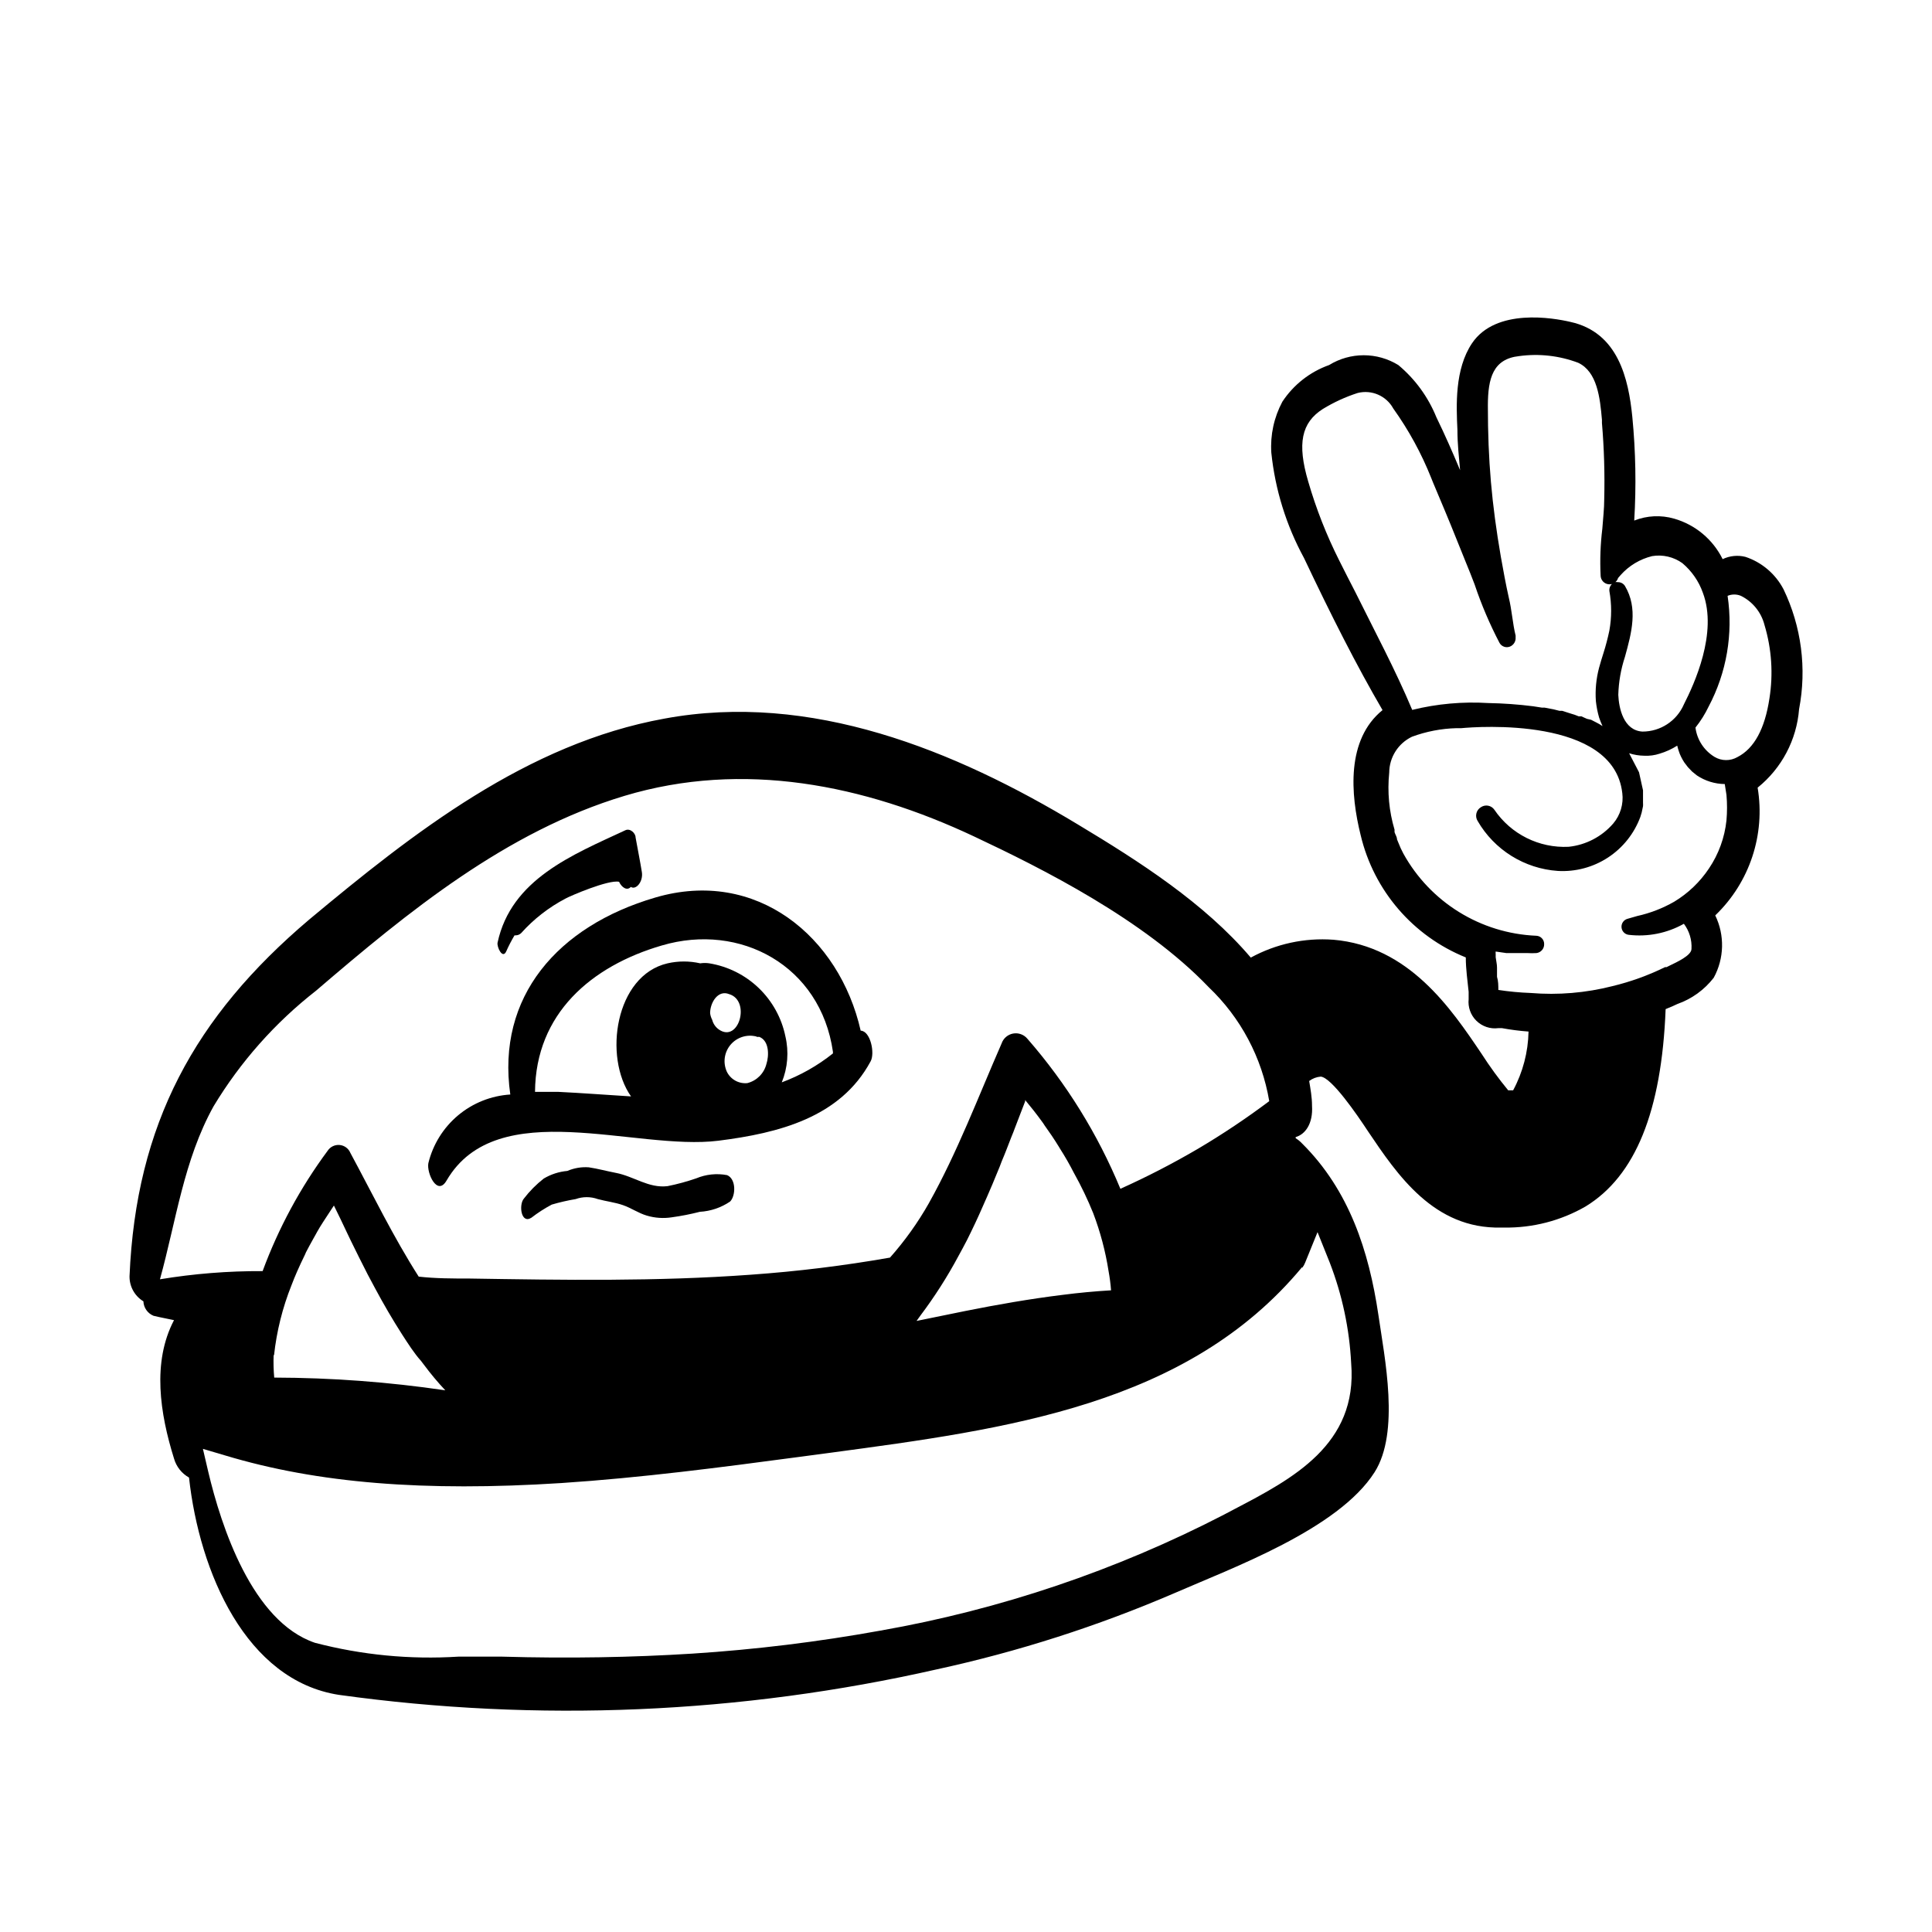 <?xml version="1.0" encoding="UTF-8"?>
<!-- Uploaded to: SVG Repo, www.svgrepo.com, Generator: SVG Repo Mixer Tools -->
<svg fill="#000000" width="800px" height="800px" version="1.1" viewBox="144 144 512 512" xmlns="http://www.w3.org/2000/svg">
 <g>
  <path d="m262.36 456.83c13.352-22.871 50.078-7.758 72.043-10.531 15.973-2.016 32.293-6.144 40.305-21.008 1.211-2.117 0-8.062-2.621-8.16-5.644-24.887-27.609-43.176-54.461-35.266-25.797 7.559-42.117 26.25-38.391 52.195v-0.004c-5.086 0.32-9.938 2.254-13.844 5.527-3.906 3.273-6.664 7.711-7.871 12.66-0.504 2.621 2.371 8.918 4.84 4.586zm72.145-40.004c-0.875-0.617-1.504-1.527-1.766-2.566-0.289-0.551-0.477-1.148-0.551-1.766 0-2.769 2.066-6.246 5.039-5.039 5.793 1.715 2.566 13.051-2.723 9.371zm10.078 1.965h0.656c2.672 1.059 2.57 5.039 1.863 7.203l-0.004 0.004c-0.625 2.477-2.559 4.41-5.039 5.035-2.266 0.234-4.438-0.973-5.438-3.019-1.078-2.375-0.695-5.152 0.984-7.144 1.68-1.988 4.356-2.836 6.875-2.176zm-25.191-24.23c20.758-6.144 42.066 5.34 45.344 28.164v0.453l-0.004-0.004c-4.082 3.258-8.656 5.844-13.551 7.66 1.574-3.867 1.91-8.129 0.957-12.191-1.004-4.887-3.473-9.352-7.07-12.809-3.598-3.453-8.16-5.734-13.082-6.539-0.801-0.125-1.617-0.125-2.418 0-2.852-0.652-5.812-0.652-8.664 0-13.906 3.223-17.027 24.836-9.672 35.266-6.551-0.402-13.047-0.906-19.398-1.211h-6.047c0.152-20.754 14.961-33.348 33.605-38.789z"/>
  <path d="m278.18 396.07c0.641-1.438 1.367-2.832 2.168-4.184 0.504 0 1.109 0 1.762-0.605 3.348-3.738 7.344-6.844 11.789-9.168 1.16-0.656 11.336-5.039 14.156-4.434 0.707 1.512 2.117 2.469 3.125 1.359 1.359 0.906 3.324-1.41 2.922-3.93s-1.109-6.098-1.664-9.168c0-1.16-1.461-2.519-2.719-1.914-13.957 6.5-30.23 12.949-33.855 29.773-0.25 1.16 1.359 4.535 2.316 2.269z"/>
  <path d="m336.67 455.42c-2.742-0.52-5.582-0.223-8.16 0.855-2.488 0.859-5.027 1.551-7.606 2.066-5.039 0.605-8.918-2.621-13.754-3.527-2.367-0.453-4.734-1.109-7.106-1.461-1.949-0.145-3.898 0.184-5.691 0.957-2.211 0.191-4.344 0.883-6.25 2.016-1.984 1.547-3.762 3.344-5.289 5.34-1.359 1.613-0.754 6.801 2.016 5.039 1.695-1.309 3.5-2.473 5.391-3.477 2.086-0.613 4.203-1.098 6.348-1.461 1.891-0.676 3.953-0.676 5.844 0 2.215 0.605 4.535 0.855 6.699 1.613 2.168 0.754 4.082 2.117 6.297 2.769h0.004c2.137 0.637 4.391 0.793 6.598 0.453 2.512-0.344 5.004-0.832 7.457-1.461 2.867-0.164 5.637-1.105 8.012-2.719 1.512-1.512 1.66-5.996-0.809-7.004z"/>
  <path d="m616.64 300.14c-2.125-4.051-5.734-7.121-10.078-8.566-2.023-0.512-4.16-0.297-6.043 0.605-2.582-5.227-7.246-9.121-12.848-10.73-3.484-1.008-7.207-0.828-10.582 0.504 0.551-9.152 0.383-18.332-0.504-27.457-1.008-10.078-3.727-22.418-16.426-25.191-4.535-1.059-19.699-3.727-26.047 5.644-4.637 6.902-4.18 16.574-3.879 22.973 0 3.68 0.402 7.254 0.707 10.68-1.965-4.684-4.031-9.422-6.297-14.055v-0.004c-2.176-5.356-5.637-10.098-10.074-13.801-2.758-1.699-5.934-2.598-9.172-2.598s-6.41 0.898-9.168 2.598c-5.078 1.805-9.43 5.219-12.395 9.723-2.211 4.141-3.227 8.816-2.922 13.5 1.012 9.789 3.957 19.273 8.664 27.914 7.152 15.113 13.957 28.566 20.809 40.305-9.621 7.809-8.516 22.219-5.793 33.152v-0.004c3.481 14.68 13.867 26.754 27.859 32.395 0 3.074 0.453 6.144 0.754 9.117v1.914l0.004 0.004c-0.234 2.133 0.523 4.258 2.055 5.762 1.535 1.504 3.672 2.223 5.805 1.945h0.957c2.332 0.43 4.688 0.73 7.051 0.906-0.105 5.441-1.504 10.777-4.078 15.57h-1.312c-2.539-3.082-4.894-6.312-7.051-9.676-8.113-12.043-19.246-28.516-39.297-30.23v0.004c-7.594-0.559-15.184 1.086-21.867 4.734-12.293-14.461-29.625-25.543-45.797-35.266-32.695-19.75-70.836-35.266-109.63-28.062-36.375 6.602-66.504 30.23-94.113 53.254-30.379 25.742-45.895 54.258-47.605 94.512-0.039 2.715 1.359 5.242 3.676 6.652 0.066 1.688 1.109 3.18 2.672 3.828 1.812 0.453 3.629 0.754 5.441 1.16-5.844 11.133-3.727 24.738 0 36.676 0.605 2.141 2.039 3.953 3.977 5.039 2.769 25.191 15.113 53.758 39.699 57.586h0.004c52.789 7.328 106.47 5.039 158.45-6.754 21.559-4.688 42.613-11.438 62.879-20.152 15.566-6.801 43.527-16.977 53.152-32.094 6.75-10.629 2.672-30.23 1.008-41.715-2.519-16.977-7.758-33-20.152-45.344l-0.004 0.004c-0.52-0.562-1.113-1.055-1.762-1.461v-0.301c2.519-0.707 4.637-3.527 4.332-8.312 0-2.266-0.402-4.434-0.754-6.551 0.891-0.672 1.957-1.074 3.07-1.16 2.871 0.25 9.621 10.078 12.496 14.461 7.809 11.586 17.48 25.945 35.266 25.543h0.809c7.574 0.121 15.047-1.809 21.613-5.594 13.199-8.062 20.152-25.191 21.211-52.297l1.914-0.805 1.211-0.555h-0.004c3.809-1.344 7.152-3.758 9.625-6.953 2.797-5.117 2.949-11.273 0.402-16.523 9.109-8.734 13.312-21.406 11.234-33.855 6.371-5.129 10.344-12.656 10.984-20.809 2.07-10.766 0.621-21.914-4.133-31.789zm-178.85 180.77c0.305 1.668 0.523 3.348 0.652 5.039-4.281 0.25-8.613 0.656-12.898 1.211-8.613 1.059-17.23 2.57-25.797 4.281l-12.848 2.621 1.008-1.41 0.004-0.004c3.758-4.988 7.129-10.262 10.078-15.77 0.754-1.41 1.562-2.82 2.266-4.231 1.461-2.922 2.871-5.894 4.18-8.918 0.402-0.855 0.754-1.762 1.16-2.621 0.957-2.168 1.863-4.332 2.719-6.449 0.402-0.957 0.805-1.914 1.16-2.922 0.906-2.117 1.715-4.281 2.519-6.348 0.352-0.855 0.707-1.715 1.008-2.57l2.672-6.953v-0.352c1.512 1.812 3.023 3.727 4.484 5.742v0.004c0.234 0.305 0.453 0.625 0.652 0.957 1.309 1.812 2.57 3.68 3.777 5.644l0.301 0.504c1.359 2.117 2.621 4.332 3.777 6.602l0.004-0.004c1.898 3.402 3.578 6.918 5.039 10.527 1.895 4.984 3.262 10.152 4.082 15.418zm-251.4 2.117c4.281-15.469 6.297-31.59 14.207-45.848 7.106-11.785 16.309-22.164 27.156-30.633 24.336-20.859 50.383-42.219 81.77-51.641s63.43-2.973 92.652 10.781c17.984 8.465 44.941 21.965 62.121 39.902h-0.004c8.488 8.07 14.129 18.68 16.07 30.23-6.047 4.535-12.336 8.742-18.844 12.594-6.672 3.91-13.551 7.461-20.605 10.633-5.996-14.504-14.316-27.93-24.633-39.754-0.922-1.117-2.375-1.652-3.801-1.391-1.422 0.262-2.594 1.277-3.055 2.652-6.195 14.156-11.688 28.766-19.246 42.27h0.004c-2.926 5.168-6.387 10.016-10.328 14.457-12.227 2.148-24.551 3.66-36.93 4.535-24.836 1.812-49.777 1.41-74.664 1.008-4.383 0-8.816 0-13.301-0.504-6.699-10.48-12.191-21.816-18.086-32.746h-0.004c-0.473-1.188-1.566-2.008-2.836-2.137-1.273-0.125-2.508 0.465-3.207 1.531-7.227 9.762-13.027 20.496-17.23 31.891-9.113-0.043-18.215 0.68-27.207 2.168zm30.23 20.152c0.691-6.379 2.25-12.633 4.633-18.59 0.453-1.211 0.957-2.418 1.461-3.578 0.656-1.461 1.309-2.922 2.016-4.332 0 0 0.25-0.504 0.352-0.805 0.656-1.211 1.258-2.418 1.965-3.629 0.707-1.211 0.656-1.211 1.008-1.812 0.352-0.605 1.008-1.762 1.562-2.57 0.555-0.805 1.914-2.973 2.871-4.383 1.109 2.215 2.266 4.637 3.426 7.106l1.109 2.316c1.41 2.871 2.871 5.844 4.434 8.867l1.965 3.68c2.215 4.133 4.586 8.211 7.106 12.141 1.562 2.418 3.223 5.039 5.039 7.055l0.805 1.059v-0.004c1.746 2.356 3.633 4.609 5.641 6.75-15.012-2.215-30.164-3.34-45.34-3.375-0.18-1.992-0.23-3.996-0.152-5.996zm272.51-23.227h-0.004c0.316-0.414 0.57-0.871 0.758-1.359l3.273-8.062 3.273 8.16v0.004c3.281 8.512 5.184 17.488 5.644 26.598 1.762 21.562-15.617 30.633-30.934 38.641l-2.769 1.461v0.004c-28.617 14.789-59.312 25.152-91.039 30.73-16.48 2.984-33.117 5.019-49.828 6.098-15.973 1.008-32.898 1.309-50.383 0.805h-11.688c-12.777 0.805-25.602-0.438-37.984-3.676-16.625-5.644-24.836-30.832-28.266-45.344l-1.41-6.047 5.945 1.762c24.434 7.356 52.699 9.621 88.973 7.305 21.363-1.41 42.473-4.18 62.875-6.902l8.715-1.16c46.402-6.242 94.363-12.539 124.75-49.117zm98.543-96.984c-3.051 1.746-6.344 3.019-9.773 3.781l-2.621 0.754c-0.996 0.285-1.648 1.234-1.562 2.266 0.086 1.012 0.859 1.828 1.863 1.965 5.074 0.609 10.211-0.414 14.664-2.922 1.438 1.91 2.152 4.266 2.016 6.652 0 1.762-3.93 3.527-5.894 4.484l-0.707 0.352h-0.402c-4.453 2.188-9.133 3.879-13.957 5.039-7.07 1.801-14.391 2.414-21.664 1.812-2.867-0.105-5.727-0.371-8.562-0.805 0-1.16 0-2.316-0.352-3.477v-2.469c0-0.906-0.25-1.812-0.352-2.719v-0.855l-0.004-0.004c-0.023-0.219-0.023-0.438 0-0.656l2.769 0.402h5.594v0.004c0.824 0.051 1.648 0.051 2.469 0 1.18-0.156 2.051-1.18 2.016-2.371 0.027-1.176-0.891-2.16-2.066-2.215-14.758-0.609-28.129-8.879-35.266-21.816-0.496-0.926-0.934-1.887-1.309-2.871l-0.352-0.855c0-0.656-0.453-1.258-0.656-1.914v-0.656c-1.457-4.898-1.934-10.031-1.41-15.113 0.023-4.07 2.371-7.766 6.043-9.523 3.781-1.395 7.762-2.16 11.789-2.266h1.309c4.133-0.402 40.305-3.074 42.621 17.18h0.004c0.371 2.922-0.508 5.867-2.418 8.109-3.012 3.469-7.223 5.664-11.789 6.148-7.832 0.387-15.297-3.336-19.699-9.824-0.387-0.562-0.98-0.945-1.652-1.07-0.672-0.121-1.363 0.027-1.926 0.414-0.598 0.367-1.023 0.953-1.184 1.637-0.164 0.68-0.043 1.398 0.328 1.992 4.441 7.68 12.41 12.645 21.262 13.25 4.695 0.27 9.355-0.973 13.289-3.551 3.938-2.574 6.941-6.348 8.574-10.758l0.352-1.16 0.352-1.664 0.004 0.004c0.023-0.305 0.023-0.605 0-0.906v-3.328l-1.059-4.785-2.621-5.039c1.305 0.418 2.664 0.641 4.031 0.656 1.383 0.07 2.766-0.117 4.082-0.555 1.633-0.488 3.195-1.199 4.633-2.117 0.109 0.477 0.246 0.949 0.402 1.414 0.16 0.52 0.363 1.023 0.605 1.508 0.254 0.523 0.539 1.027 0.855 1.512l0.957 1.258 1.109 1.16 1.309 1.059h0.004c2.18 1.449 4.734 2.238 7.356 2.269l0.453 2.871c0.199 2.246 0.199 4.504 0 6.75-0.48 4.566-2.07 8.941-4.637 12.746-2.387 3.582-5.535 6.59-9.219 8.816zm-74.465-130.74c4.094 5.719 7.477 11.91 10.078 18.441l0.504 1.258c2.117 5.039 4.133 9.773 6.098 14.711l2.519 6.246c0.855 2.016 1.613 4.031 2.418 6.098h-0.004c1.777 5.285 3.969 10.426 6.551 15.367 0.535 0.988 1.727 1.422 2.769 1.008 0.977-0.391 1.59-1.371 1.512-2.418v-0.504c-0.402-1.613-0.656-3.324-0.906-5.039-0.25-1.715-0.504-3.375-0.906-5.039-0.805-3.578-1.461-7.203-2.117-10.883-1.16-6.699-2.066-13.352-2.621-19.801-0.555-6.449-0.805-12.797-0.805-20.152 0-7.356 1.41-12.395 8.262-13.148h0.004c5.285-0.727 10.672-0.121 15.668 1.766 5.039 2.367 5.793 9.27 6.297 15.113v0.855c0.57 6.703 0.773 13.43 0.605 20.152 0 2.57-0.301 5.039-0.504 7.859-0.504 4.113-0.656 8.258-0.453 12.395 0.012 1.168 0.879 2.152 2.035 2.316 1.156 0.164 2.262-0.543 2.598-1.66l0.656-0.754v-0.004c2.211-2.488 5.129-4.246 8.363-5.035 2.812-0.469 5.691 0.203 8.008 1.863 2.484 2.086 4.363 4.801 5.441 7.859 3.981 10.629-2.316 24.234-5.039 29.574h0.004c-1.895 4.379-6.211 7.211-10.984 7.203-5.039-0.301-6.246-6.246-6.398-9.723 0.094-3.426 0.688-6.82 1.762-10.078 1.762-6.348 3.527-12.898 0-18.793-0.402-0.637-1.109-1.016-1.863-1.004-0.25-0.051-0.504-0.051-0.754 0-0.984 0.324-1.613 1.285-1.512 2.316 0.629 3.481 0.629 7.047 0 10.527-0.422 2.008-0.941 3.992-1.562 5.945-0.402 1.258-0.805 2.57-1.16 3.879-0.766 2.875-1.059 5.852-0.855 8.816 0.156 1.484 0.441 2.953 0.855 4.387 0.262 0.77 0.562 1.527 0.91 2.266l-0.906-0.555-0.656-0.352-1.461-0.754-1.109-0.254-1.461-0.656h-0.707c-0.703-0.305-1.426-0.555-2.164-0.754l-2.215-0.707h-0.707l-1.613-0.402-2.367-0.453h-0.707l-2.266-0.352c-3.961-0.504-7.949-0.789-11.941-0.859-6.769-0.418-13.566 0.191-20.152 1.816-4.484-10.68-10.078-21.109-15.113-31.285-1.41-2.769-2.871-5.543-4.231-8.312l-0.004-0.004c-3.371-6.703-6.121-13.699-8.211-20.906-2.973-10.078-1.812-15.617 3.879-19.246 2.898-1.77 5.992-3.191 9.223-4.234 3.699-0.934 7.57 0.742 9.418 4.082zm60.457 91.645m-12.141-8.516m36.828 9.219c-2.769-1.688-4.625-4.539-5.039-7.758 1.367-1.711 2.531-3.57 3.477-5.543 4.777-9 6.543-19.293 5.039-29.371 1.129-0.469 2.398-0.469 3.527 0 3.106 1.535 5.387 4.352 6.246 7.707 1.902 6.32 2.352 12.984 1.312 19.5-1.211 8.012-4.031 13.25-8.465 15.516-1.891 1.094-4.227 1.078-6.098-0.051z"/>
 </g>
</svg>